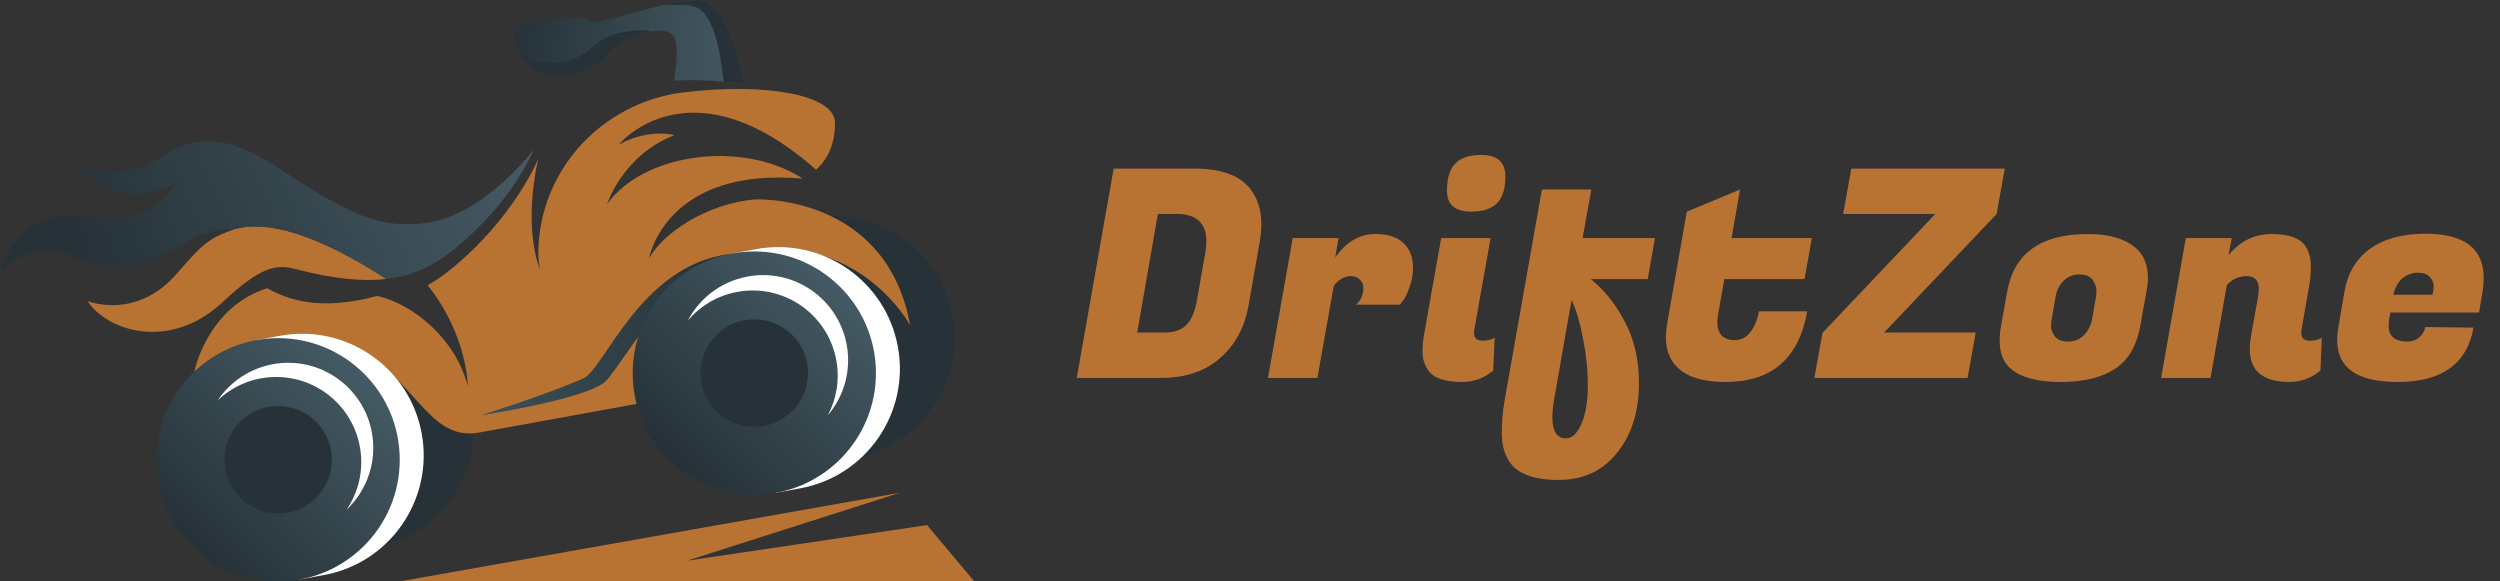 <?xml version="1.0" encoding="UTF-8"?>
<svg xmlns="http://www.w3.org/2000/svg" width="258" height="60" viewBox="0 0 258 60" fill="none">
  <rect x="0" y="0" width="258" height="60" fill="#333333" stroke="none"/>
  <path d="M83.704 22.491L81.233 22.94L81.278 23.188C75.851 25.358 72.516 31.113 73.603 37.087C74.69 43.061 79.839 47.272 85.684 47.391L85.729 47.638L88.2 47.188C95.02 45.947 99.543 39.412 98.301 32.592C97.06 25.772 90.525 21.249 83.704 22.491Z" fill="#263238"></path>
  <path d="M83.481 47.841C90.413 47.841 96.033 42.221 96.033 35.289C96.033 28.357 90.413 22.737 83.481 22.737C76.549 22.737 70.929 28.357 70.929 35.289C70.929 42.221 76.549 47.841 83.481 47.841Z" fill="#263238"></path>
  <path d="M83.481 40.833C86.543 40.833 89.025 38.351 89.025 35.289C89.025 32.227 86.543 29.745 83.481 29.745C80.419 29.745 77.937 32.227 77.937 35.289C77.937 38.351 80.419 40.833 83.481 40.833Z" fill="#263238"></path>
  <path d="M85.227 43.673C80.458 44.541 75.888 41.378 75.019 36.609C74.647 34.564 75.018 32.556 75.937 30.86C74.254 32.802 73.433 35.46 73.929 38.184C74.797 42.954 79.368 46.117 84.137 45.248C86.861 44.753 89.06 43.048 90.284 40.789C89.021 42.247 87.272 43.301 85.227 43.673Z" fill="#263238"></path>
  <path d="M34.098 31.834L31.627 32.283L31.672 32.531C26.244 34.702 22.909 40.457 23.996 46.431C25.084 52.404 30.233 56.615 36.077 56.734L36.122 56.982L38.593 56.532C45.413 55.291 49.936 48.756 48.694 41.936C47.453 35.115 40.918 30.592 34.098 31.834Z" fill="#263238"></path>
  <path d="M33.874 57.184C40.806 57.184 46.426 51.565 46.426 44.633C46.426 37.7 40.806 32.08 33.874 32.08C26.942 32.08 21.322 37.7 21.322 44.633C21.322 51.565 26.942 57.184 33.874 57.184Z" fill="#263238"></path>
  <path d="M33.874 50.177C36.936 50.177 39.418 47.694 39.418 44.633C39.418 41.571 36.936 39.088 33.874 39.088C30.812 39.088 28.33 41.571 28.33 44.633C28.33 47.694 30.812 50.177 33.874 50.177Z" fill="#263238"></path>
  <path d="M35.62 53.016C30.851 53.884 26.281 50.721 25.413 45.952C25.04 43.907 25.411 41.899 26.33 40.204C24.647 42.145 23.826 44.803 24.322 47.528C25.19 52.297 29.761 55.46 34.53 54.592C37.254 54.096 39.453 52.391 40.677 50.132C39.414 51.59 37.665 52.644 35.62 53.016Z" fill="#263238"></path>
  <path d="M69.576 8.339C71.893 8.154 74.525 8.375 76.847 8.705C76.154 5.35 74.712 0.203 72.355 0.017C68.849 -0.259 61.616 2.947 60.633 2.107C59.651 1.267 52.668 2.032 53.063 3.799C53.458 5.566 54.948 8.677 58.998 7.772C63.047 6.867 62.04 4.78 65.74 3.615C70.488 2.12 70.032 4.391 69.576 8.339Z" fill="url(#paint0_linear_9_201)"></path>
  <path d="M64.507 3.287C60.68 3.917 61.382 6.125 57.245 6.447C55.621 6.574 54.478 6.143 53.676 5.466C54.482 6.983 56.072 8.426 58.998 7.772C63.048 6.866 62.041 4.78 65.74 3.615C66.319 3.433 66.819 3.307 67.252 3.233C66.648 3.07 65.765 3.08 64.507 3.287Z" fill="#263238"></path>
  <path d="M71.565 0.661C73.565 1.11 74.356 5.15 74.669 8.446C75.411 8.517 76.144 8.605 76.847 8.706C76.154 5.35 74.712 0.203 72.355 0.017C71.266 -0.069 69.818 0.181 68.309 0.542C69.545 0.459 70.691 0.465 71.565 0.661Z" fill="#263238"></path>
  <path d="M77.918 20.578C72.769 21.038 68.347 24.17 66.984 26.656C66.984 26.656 68.655 17.176 82.862 18.435C76.412 14.314 66.267 15.928 62.645 21.08C62.645 21.08 64.258 16.016 69.594 13.95C69.594 13.95 67.13 13.181 63.868 14.911C63.868 14.911 71.161 6.015 84.218 17.513C85.664 16.227 86.188 14.469 86.167 12.655C86.133 9.73 78.875 8.523 70.547 9.533C62.87 10.463 56.67 16.432 55.688 24.102C55.498 25.58 55.524 26.883 55.744 27.836C55.744 27.836 53.911 23.892 55.535 16.407C55.535 16.407 53.439 21.613 47.841 26.672C46.656 27.743 45.464 28.681 44.138 29.436C48.307 34.694 48.268 39.866 48.268 39.866C47.102 35.091 42.738 31.416 38.945 30.538C34.098 31.834 30.586 31.444 27.563 29.744C21.347 31.743 20.056 38.35 20.056 38.35C25.515 33.939 31.944 34.045 36.595 36.065C42.778 38.749 44.135 45.607 49.434 44.642C49.562 44.619 49.745 44.586 49.996 44.54C51.037 44.35 53.259 43.946 57.672 43.143L66.77 41.487C66.77 41.487 63.388 28.424 76.715 25.998C88.68 23.82 93.929 33.567 93.929 33.567C91.449 19.945 77.918 20.578 77.918 20.578Z" fill="#B87333"></path>
  <path d="M71.222 30.993C68.272 29.996 64.797 36.666 62.614 39.232C60.994 41.137 49.604 42.861 49.604 42.861C49.604 42.861 56.469 40.714 60.205 39.045C62.374 38.076 66.115 27.383 75.216 26.229L71.294 30.062L71.222 30.993Z" fill="url(#paint1_linear_9_201)"></path>
  <path d="M28.925 34.649L26.454 35.098L26.499 35.346C21.072 37.517 17.737 43.271 18.824 49.245C19.911 55.219 25.06 59.43 30.904 59.549L30.95 59.796L33.421 59.347C40.241 58.105 44.764 51.57 43.522 44.75C42.281 37.93 35.745 33.407 28.925 34.649Z" fill="white"></path>
  <path d="M28.702 59.999C35.634 59.999 41.254 54.38 41.254 47.447C41.254 40.515 35.634 34.895 28.702 34.895C21.769 34.895 16.15 40.515 16.15 47.447C16.15 54.38 21.769 59.999 28.702 59.999Z" fill="url(#paint2_linear_9_201)"></path>
  <path d="M28.702 52.992C31.764 52.992 34.246 50.509 34.246 47.447C34.246 44.386 31.764 41.903 28.702 41.903C25.64 41.903 23.158 44.386 23.158 47.447C23.158 50.509 25.64 52.992 28.702 52.992Z" fill="#263238"></path>
  <path d="M27.78 38.934C32.611 38.534 36.852 42.126 37.252 46.958C37.423 49.03 36.859 50.991 35.779 52.59C37.643 50.821 38.718 48.255 38.49 45.496C38.091 40.664 33.85 37.072 29.018 37.471C26.259 37.7 23.905 39.182 22.467 41.311C23.866 39.984 25.709 39.105 27.78 38.934Z" fill="white"></path>
  <path d="M78.069 25.704L75.598 26.154L75.643 26.401C70.215 28.572 66.88 34.327 67.968 40.301C69.055 46.275 74.204 50.485 80.048 50.604L80.093 50.852L82.564 50.402C89.385 49.161 93.907 42.626 92.666 35.806C91.424 28.985 84.889 24.462 78.069 25.704Z" fill="white"></path>
  <path d="M77.845 51.055C84.778 51.055 90.397 45.435 90.397 38.503C90.397 31.57 84.778 25.951 77.845 25.951C70.913 25.951 65.293 31.57 65.293 38.503C65.293 45.435 70.913 51.055 77.845 51.055Z" fill="url(#paint3_linear_9_201)"></path>
  <path d="M77.845 44.047C80.907 44.047 83.389 41.565 83.389 38.503C83.389 35.441 80.907 32.959 77.845 32.959C74.783 32.959 72.301 35.441 72.301 38.503C72.301 41.565 74.783 44.047 77.845 44.047Z" fill="#263238"></path>
  <path d="M76.007 30.138C80.767 29.218 85.372 32.331 86.292 37.091C86.686 39.132 86.338 41.143 85.437 42.849C87.099 40.889 87.891 38.222 87.365 35.503C86.445 30.743 81.841 27.631 77.081 28.551C74.362 29.077 72.182 30.805 70.983 33.077C72.23 31.606 73.966 30.533 76.007 30.138Z" fill="white"></path>
  <path d="M70.902 57.864L92.871 50.852L41.254 60H100.55L95.671 54.188L70.902 57.864Z" fill="#B87333"></path>
  <path d="M24.291 23.619C21.743 24.538 21.15 24.858 18.303 28.178C14.065 33.118 9.044 31.071 9.044 31.071C10.932 34.053 17.428 36.368 22.989 31.166C26.922 27.487 28.508 27.247 30.504 27.768C34.48 28.805 37.466 29.067 39.864 28.795C29.652 22.164 25.481 23.357 24.291 23.619Z" fill="#B87333"></path>
  <path d="M44.306 22.949C40.302 23.575 37.701 22.527 35.235 21.26L35.234 21.259L35.233 21.259C34.925 21.101 34.62 20.941 34.314 20.783C32.916 20.031 31.698 19.247 30.567 18.546C24.946 14.661 21.32 13.154 16.665 16.171C12.484 18.881 8.168 17.382 8.168 17.382C10.61 19.885 13.464 21.082 18.038 19.023C14.793 23.812 10.812 22.316 6.553 22.286C1.805 22.253 0 28.084 0 28.084C0 28.084 2.728 24.767 6.98 26.299C11.232 27.832 13.343 28.473 19.619 24.759C21.808 23.462 24.291 23.62 24.291 23.62C25.481 23.358 29.651 22.165 39.863 28.796C43.611 28.37 45.919 26.635 48.301 24.482C53.267 19.995 55.126 15.377 55.126 15.377C52.752 18.401 48.555 22.285 44.306 22.949Z" fill="url(#paint4_linear_9_201)"></path>
  <path d="M123.33 17.4C125.95 17.4 127.82 18.06 128.94 19.38C129.76 20.38 130.17 21.63 130.17 23.13C130.17 23.67 130.12 24.24 130.02 24.84L128.85 31.53C128.45 33.79 127.47 35.6 125.91 36.96C124.35 38.32 122.33 39 119.85 39H111.12L114.93 17.4H123.33ZM121.44 22.08H119.49L117.36 34.32H120.21C121.15 34.32 121.88 34.07 122.4 33.57C122.94 33.05 123.31 32.21 123.51 31.05L124.38 26.13C124.46 25.69 124.5 25.29 124.5 24.93C124.5 23.03 123.48 22.08 121.44 22.08ZM145.828 27.63C145.828 28.31 145.708 28.97 145.468 29.61C145.248 30.25 145.028 30.72 144.808 31.02L144.478 31.44H139.948C140.448 30.98 140.698 30.41 140.698 29.73C140.698 29.37 140.578 29.08 140.338 28.86C140.118 28.62 139.808 28.5 139.408 28.5C138.728 28.5 138.138 28.84 137.638 29.52L135.958 39H130.858L133.408 24.57H138.148L137.788 26.58C138.928 24.96 140.308 24.15 141.928 24.15C143.228 24.15 144.198 24.46 144.838 25.08C145.498 25.7 145.828 26.55 145.828 27.63ZM153.019 35.16C153.479 35.16 153.889 35.06 154.249 34.86L154.099 38.25C153.159 39.03 152.089 39.42 150.889 39.42C149.069 39.42 147.889 39 147.349 38.16C146.989 37.6 146.809 37.01 146.809 36.39C146.809 35.75 146.849 35.19 146.929 34.71L148.729 24.57H153.829L152.149 34.02C152.129 34.14 152.119 34.25 152.119 34.35C152.119 34.89 152.419 35.16 153.019 35.16ZM149.329 19.68C149.329 18.4 149.609 17.47 150.169 16.89C150.749 16.29 151.639 15.99 152.839 15.99C154.519 15.99 155.359 16.73 155.359 18.21C155.359 19.47 155.069 20.39 154.489 20.97C153.929 21.55 153.039 21.84 151.819 21.84C150.159 21.84 149.329 21.12 149.329 19.68ZM169.143 39.54C169.143 42.46 168.393 44.85 166.893 46.71C165.413 48.59 163.393 49.53 160.833 49.53C158.293 49.53 156.603 48.9 155.763 47.64C155.243 46.84 154.983 45.86 154.983 44.7C154.983 43.56 155.083 42.42 155.283 41.28L159.123 19.56H164.223L163.323 24.57H170.793L170.043 28.8H164.163C165.583 29.94 166.763 31.42 167.703 33.24C168.663 35.06 169.143 37.16 169.143 39.54ZM161.613 45.24C162.233 45.24 162.763 44.74 163.203 43.74C163.643 42.74 163.863 41.42 163.863 39.78C163.863 38.16 163.693 36.52 163.353 34.86C163.033 33.2 162.643 31.9 162.183 30.96L160.383 41.25C160.263 41.95 160.203 42.56 160.203 43.08C160.203 44.52 160.673 45.24 161.613 45.24ZM178.07 39.42C175.75 39.42 174.08 38.9 173.06 37.86C172.3 37.1 171.92 36.08 171.92 34.8C171.92 34.38 171.96 33.93 172.04 33.45L174.08 21.84L179.57 19.56L178.7 24.57H186.98L186.23 28.8H177.95L177.35 32.19C177.27 32.57 177.23 32.91 177.23 33.21C177.23 34.47 177.83 35.1 179.03 35.1C179.67 35.1 180.2 34.83 180.62 34.29C181.06 33.75 181.36 33.03 181.52 32.13H186.5C185.66 36.99 182.85 39.42 178.07 39.42ZM203.054 39H187.244L188.084 34.32H188.114L199.724 22.08H190.214L191.054 17.4H206.894L206.054 22.08L194.444 34.32H203.894L203.054 39ZM215.483 24.15C217.643 24.15 219.273 24.62 220.373 25.56C221.233 26.3 221.663 27.33 221.663 28.65C221.663 29.09 221.613 29.57 221.513 30.09L220.883 33.6C220.503 35.72 219.613 37.22 218.213 38.1C216.833 38.98 214.983 39.42 212.663 39.42C210.343 39.42 208.643 38.98 207.563 38.1C206.763 37.44 206.363 36.45 206.363 35.13C206.363 34.67 206.413 34.16 206.513 33.6L207.143 30.09C207.843 26.13 210.623 24.15 215.483 24.15ZM216.293 30.69C216.333 30.49 216.353 30.24 216.353 29.94C216.353 29.62 216.223 29.27 215.963 28.89C215.703 28.51 215.243 28.32 214.583 28.32C213.943 28.32 213.403 28.54 212.963 28.98C212.523 29.4 212.243 29.97 212.123 30.69L211.733 32.94C211.693 33.14 211.673 33.4 211.673 33.72C211.673 34.02 211.803 34.35 212.063 34.71C212.323 35.07 212.773 35.25 213.413 35.25C214.073 35.25 214.623 35.03 215.063 34.59C215.503 34.13 215.783 33.58 215.903 32.94L216.293 30.69ZM233.106 29.79C233.106 28.93 232.686 28.5 231.846 28.5C231.026 28.5 230.346 28.81 229.806 29.43L228.126 39H223.026L225.576 24.57H230.316L229.986 26.34C231.166 24.88 232.656 24.15 234.456 24.15C236.256 24.15 237.426 24.59 237.966 25.47C238.306 26.03 238.476 26.67 238.476 27.39C238.476 28.11 238.426 28.78 238.326 29.4L237.516 34.02C237.496 34.14 237.486 34.25 237.486 34.35C237.486 34.89 237.786 35.16 238.386 35.16C238.846 35.16 239.256 35.06 239.616 34.86L239.466 38.25C238.526 39.03 237.456 39.42 236.256 39.42C233.536 39.42 232.176 38.28 232.176 36C232.176 35.6 232.216 35.17 232.296 34.71L233.016 30.72C233.076 30.36 233.106 30.05 233.106 29.79ZM247.436 39.42C243.276 39.42 241.196 37.98 241.196 35.1C241.196 34.7 241.236 34.27 241.316 33.81L241.946 30.09C242.286 28.17 243.166 26.7 244.586 25.68C246.026 24.64 247.926 24.12 250.286 24.12C254.306 24.12 256.316 25.64 256.316 28.68C256.316 29.12 256.276 29.6 256.196 30.12L255.836 32.25H246.686L246.566 32.94C246.526 33.18 246.506 33.4 246.506 33.6C246.506 34.7 247.156 35.25 248.456 35.25C248.936 35.25 249.346 35.1 249.686 34.8C250.026 34.5 250.226 34.15 250.286 33.75L255.266 33.81C254.606 37.55 251.996 39.42 247.436 39.42ZM251.036 30.42C251.116 30.08 251.156 29.77 251.156 29.49C251.156 29.19 251.026 28.89 250.766 28.59C250.506 28.29 250.086 28.14 249.506 28.14C248.946 28.14 248.426 28.33 247.946 28.71C247.486 29.09 247.166 29.66 246.986 30.42H251.036Z" fill="#B87333"></path>
  <defs>
    <linearGradient id="paint0_linear_9_201" x1="53.049" y1="3.551" x2="77.007" y2="4.453" gradientUnits="userSpaceOnUse">
      <stop stop-color="#263238"></stop>
      <stop offset="1" stop-color="#455A64"></stop>
    </linearGradient>
    <linearGradient id="paint1_linear_9_201" x1="42.141" y1="32.975" x2="74.495" y2="35.486" gradientUnits="userSpaceOnUse">
      <stop stop-color="#455A64"></stop>
      <stop offset="1" stop-color="#263238"></stop>
    </linearGradient>
    <linearGradient id="paint2_linear_9_201" x1="37.631" y1="38.519" x2="20.039" y2="56.111" gradientUnits="userSpaceOnUse">
      <stop stop-color="#455A64"></stop>
      <stop offset="1" stop-color="#263238"></stop>
    </linearGradient>
    <linearGradient id="paint3_linear_9_201" x1="86.722" y1="29.626" x2="69.303" y2="47.045" gradientUnits="userSpaceOnUse">
      <stop stop-color="#455A64"></stop>
      <stop offset="1" stop-color="#263238"></stop>
    </linearGradient>
    <linearGradient id="paint4_linear_9_201" x1="9.407" y1="29.823" x2="52.178" y2="11.038" gradientUnits="userSpaceOnUse">
      <stop stop-color="#263238"></stop>
      <stop offset="1" stop-color="#455A64"></stop>
    </linearGradient>
  </defs>
</svg>
